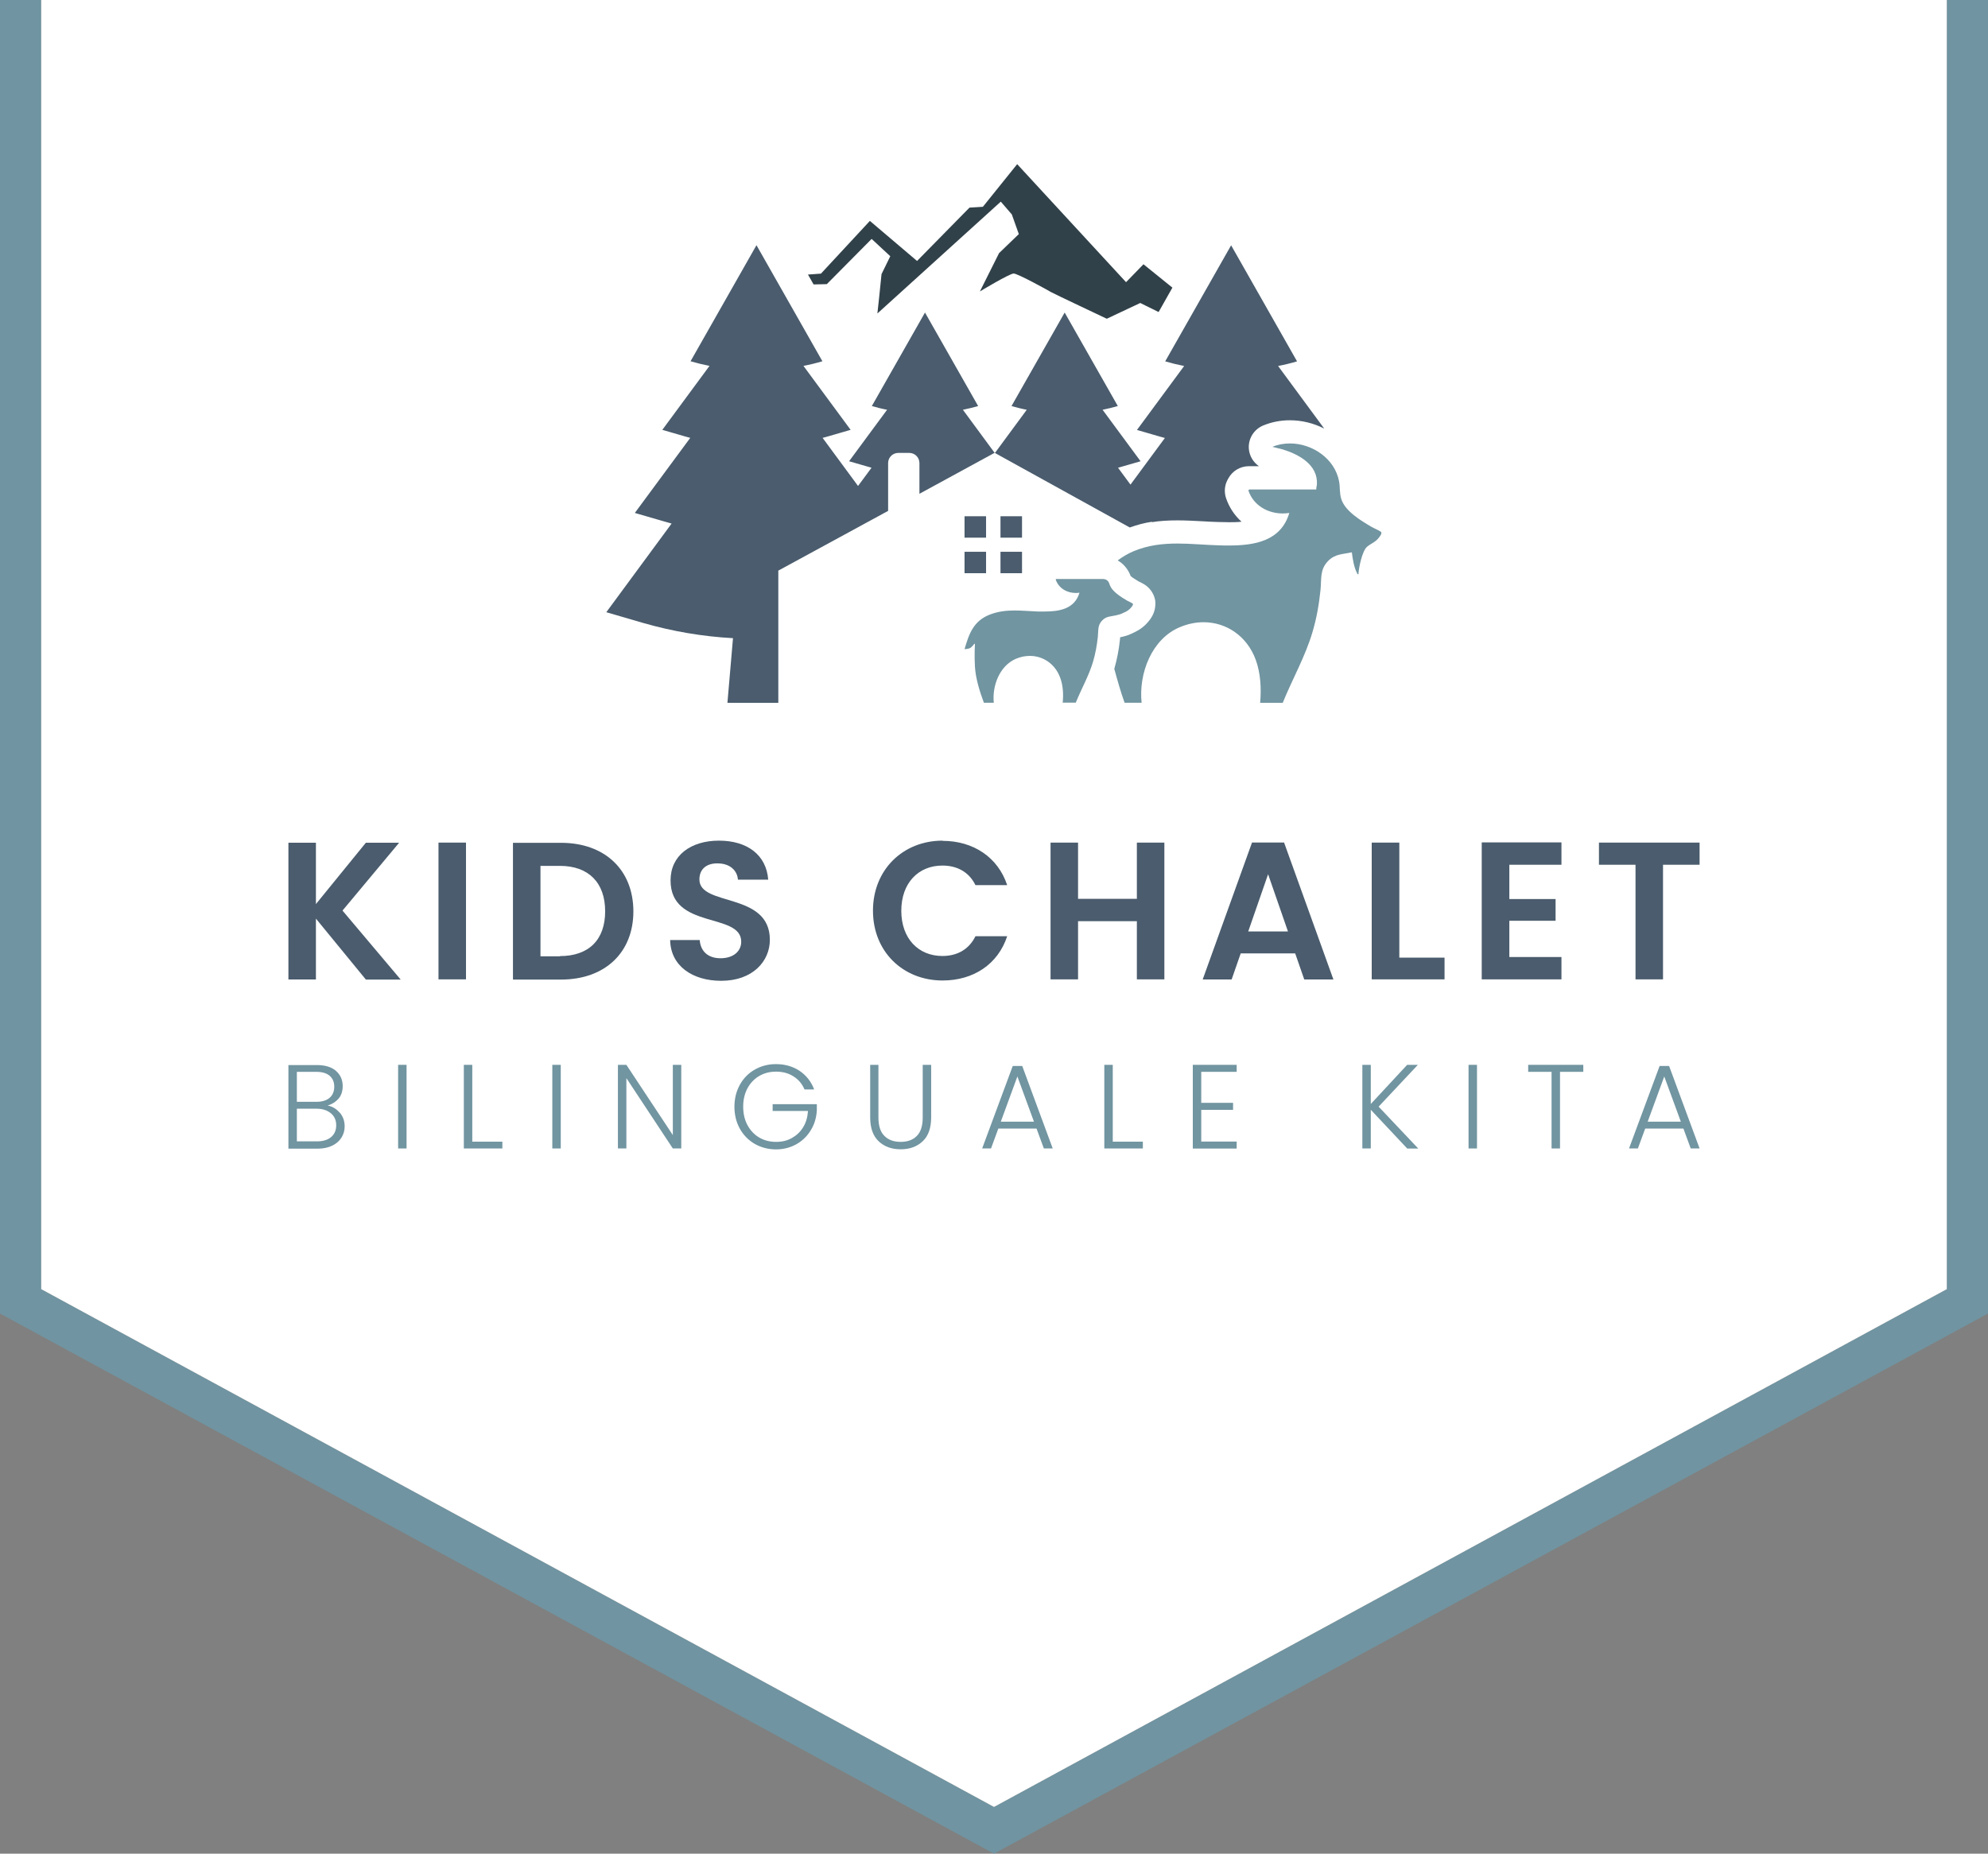 <?xml version="1.0" encoding="UTF-8"?>
<svg id="Layer_1" xmlns="http://www.w3.org/2000/svg" version="1.1" viewBox="0 0 193 180">
  <rect x="0" y="0" width="193" height="180" fill="#808080" stroke="none"/>
  <!-- Generator: Adobe Illustrator 29.0.0, SVG Export Plug-In . SVG Version: 2.1.0 Build 186)  -->
  <defs>
    <style>
      .st0 {
        fill: #7195a1;
      }

      .st1 {
        fill: #314149;
      }

      .st2 {
        fill: #4a5c6d;
      }

      .st3 {
        fill: #fff;
      }

      .st4 {
        fill: #7094a1;
      }
    </style>
  </defs>
  <polygon class="st4" points="189 0 189 125.18 96.5 175.46 4 125.18 4 125.18 4 0 0 0 0 127.55 96.5 180 193 127.55 193 0 189 0"/>
  <polygon class="st3" points="4 0 4 125.18 4 125.18 96.5 175.46 189 125.18 189 0 4 0"/>
  <g>
    <g>
      <path class="st2" d="M30.67,89.19v5.92h-2.67v-13.28h2.67v5.96l4.85-5.96h3.23l-5.5,6.59,5.65,6.7h-3.38l-4.85-5.92h0Z"/>
      <path class="st2" d="M42.57,81.82h2.67v13.28h-2.67v-13.28h0Z"/>
      <path class="st2" d="M61.49,88.49c0,4.02-2.77,6.63-7.03,6.63h-4.66v-13.28h4.66c4.26,0,7.03,2.63,7.03,6.67h0ZM54.36,92.84c2.81,0,4.39-1.59,4.39-4.35s-1.59-4.41-4.39-4.41h-1.89v8.78h1.89Z"/>
      <path class="st2" d="M70.01,95.24c-2.77,0-4.91-1.44-4.95-3.96h2.87c.08,1.07.78,1.77,2.02,1.77s2.01-.67,2.01-1.61c0-2.87-6.88-1.15-6.86-5.96,0-2.4,1.95-3.85,4.7-3.85s4.6,1.39,4.78,3.79h-2.94c-.06-.88-.76-1.56-1.91-1.58-1.05-.04-1.83.48-1.83,1.56,0,2.66,6.84,1.18,6.84,5.86,0,2.09-1.68,3.98-4.72,3.98h0Z"/>
      <path class="st2" d="M91.51,81.65c2.96,0,5.37,1.58,6.27,4.3h-3.08c-.63-1.28-1.78-1.9-3.21-1.9-2.33,0-3.99,1.69-3.99,4.39s1.66,4.39,3.99,4.39c1.43,0,2.58-.63,3.21-1.92h3.08c-.9,2.74-3.3,4.3-6.27,4.3-3.84,0-6.76-2.8-6.76-6.78s2.92-6.8,6.76-6.8h0Z"/>
      <path class="st2" d="M110.37,89.45h-5.71v5.65h-2.67v-13.28h2.67v5.46h5.71v-5.46h2.67v13.28h-2.67v-5.65Z"/>
      <path class="st2" d="M125.76,92.58h-5.31l-.88,2.53h-2.81l4.79-13.3h3.11l4.79,13.3h-2.83l-.88-2.53h.02ZM123.11,84.89l-1.93,5.56h3.86l-1.93-5.56h0Z"/>
      <path class="st2" d="M135.85,81.82v11.17h4.39v2.11h-7.07v-13.28h2.68Z"/>
      <path class="st2" d="M151.59,83.97h-5.06v3.33h4.49v2.11h-4.49v3.52h5.06v2.17h-7.74v-13.3h7.74v2.17h0Z"/>
      <path class="st2" d="M155.22,81.82h9.78v2.15h-3.55v11.13h-2.67v-11.13h-3.55v-2.15h0Z"/>
    </g>
    <g>
      <path class="st0" d="M32.98,108.03c.32.38.48.82.48,1.33,0,.41-.1.78-.31,1.11s-.51.59-.9.78c-.4.19-.87.29-1.42.29h-2.83v-8.12h2.74c.82,0,1.45.19,1.88.57s.65.87.65,1.47c0,.51-.14.92-.41,1.23-.27.31-.62.53-1.05.66.46.09.85.32,1.17.7h0ZM28.82,106.99h1.9c.55,0,.98-.13,1.28-.39.3-.26.45-.62.45-1.08s-.15-.8-.45-1.06c-.3-.26-.74-.38-1.31-.38h-1.87v2.9h0ZM32.14,110.42c.33-.28.5-.66.5-1.15s-.17-.88-.52-1.17-.81-.44-1.39-.44h-1.91v3.17h1.95c.59,0,1.05-.14,1.38-.42h-.01Z"/>
      <path class="st0" d="M39.47,103.4v8.12h-.82v-8.12h.82Z"/>
      <path class="st0" d="M45.84,110.86h2.93v.66h-3.74v-8.12h.82v7.45h-.01Z"/>
      <path class="st0" d="M54.44,103.4v8.12h-.82v-8.12h.82Z"/>
      <path class="st0" d="M66.14,111.52h-.82l-4.51-6.83v6.83h-.82v-8.12h.82l4.51,6.82v-6.82h.82s0,8.12,0,8.12Z"/>
      <path class="st0" d="M78.1,105.78c-.23-.54-.59-.96-1.07-1.26-.48-.31-1.04-.46-1.69-.46-.61,0-1.15.14-1.63.42s-.86.68-1.14,1.19c-.28.52-.42,1.12-.42,1.79s.14,1.29.42,1.8.66.92,1.14,1.2,1.03.42,1.63.42,1.08-.12,1.53-.37.82-.59,1.1-1.05c.28-.45.43-.98.47-1.58h-3.43v-.66h4.29v.59c-.04.72-.23,1.36-.58,1.93-.35.58-.82,1.04-1.41,1.37s-1.25.5-1.98.5-1.44-.18-2.05-.53-1.1-.85-1.45-1.47c-.35-.63-.53-1.35-.53-2.14s.18-1.51.53-2.14c.35-.63.84-1.13,1.45-1.47.61-.35,1.3-.53,2.05-.53.87,0,1.63.22,2.29.65.65.44,1.13,1.04,1.42,1.81h-.96.02Z"/>
      <path class="st0" d="M85.28,103.4v5.11c0,.81.19,1.41.58,1.79.38.39.91.58,1.58.58s1.19-.19,1.57-.58c.38-.38.57-.98.57-1.79v-5.11h.82v5.1c0,1.03-.27,1.8-.82,2.32-.55.52-1.26.78-2.14.78s-1.59-.26-2.14-.78-.82-1.3-.82-2.32v-5.1h.82-.02Z"/>
      <path class="st0" d="M100.63,109.59h-3.71l-.71,1.93h-.86l2.97-8.01h.92l2.96,8.01h-.86l-.71-1.93h0ZM100.38,108.92l-1.61-4.39-1.61,4.39h3.22Z"/>
      <path class="st0" d="M108.02,110.86h2.93v.66h-3.74v-8.12h.82v7.45h-.01Z"/>
      <path class="st0" d="M116.62,104.06v3.03h3.09v.68h-3.09v3.08h3.44v.68h-4.26v-8.13h4.26v.68h-3.44Z"/>
      <path class="st0" d="M136.61,111.52l-3.53-3.76v3.76h-.82v-8.12h.82v3.8l3.53-3.8h1.04l-3.81,4.06,3.85,4.07h-1.08Z"/>
      <path class="st0" d="M143.39,103.4v8.12h-.82v-8.12h.82Z"/>
      <path class="st0" d="M153.71,103.4v.68h-2.26v7.44h-.82v-7.44h-2.27v-.68h5.35Z"/>
      <path class="st0" d="M163.43,109.59h-3.71l-.71,1.93h-.86l2.97-8.01h.92l2.96,8.01h-.86l-.71-1.93h0ZM163.18,108.92l-1.61-4.39-1.61,4.39h3.22Z"/>
    </g>
    <g>
      <rect class="st2" x="97.13" y="50.13" width="2.09" height="2.08"/>
      <rect class="st2" x="97.13" y="53.58" width="2.09" height="2.08"/>
      <rect class="st2" x="93.64" y="50.13" width="2.09" height="2.08"/>
      <rect class="st2" x="93.64" y="53.58" width="2.09" height="2.08"/>
      <path class="st2" d="M111.85,50.7c.75-.12,1.56-.17,2.47-.17.84,0,1.67.05,2.47.09.49.03,1.01.06,1.5.07.41,0,.73.02,1.02.02.36,0,.79,0,1.22-.05-.69-.62-1.2-1.4-1.5-2.28-.2-.59-.15-1.24.14-1.78l.06-.11c.39-.75,1.17-1.22,2.02-1.22h.97c-.56-.39-.93-1.01-.98-1.7-.07-.98.5-1.89,1.41-2.26.81-.33,1.67-.5,2.57-.5h0c1.16,0,2.31.28,3.34.81l-4.48-6.08c.62-.12,1.24-.27,1.84-.45l-6.4-11.27-6.4,11.27c.61.18,1.23.33,1.84.45l-4.58,6.21,2.24.65c.15.05.32.08.47.13l-3.34,4.53-1.21-1.64c.13-.03.25-.07.39-.11l1.8-.52-3.69-5c.5-.1,1-.22,1.48-.36l-5.16-9.08-5.16,9.08c.49.14.99.27,1.48.36l-3.1,4.21-3.1-4.21c.5-.1,1-.22,1.48-.36l-5.16-9.08-5.16,9.08c.49.14.99.27,1.48.36l-3.69,5,1.8.52c.12.04.25.07.38.11l-1.31,1.77-3.44-4.67c.16-.04.32-.09.48-.13l2.24-.65-4.58-6.21c.62-.12,1.24-.27,1.84-.45l-6.4-11.27-6.4,11.27c.61.18,1.23.33,1.84.45l-4.58,6.21,2.24.65c.15.05.32.08.47.13l-5.38,7.29,2.9.84c.22.07.44.13.67.19l-6.34,8.61,3.57,1.04c2.85.82,5.78,1.32,8.73,1.48l-.54,6.28h4.94v-12.84l10.66-5.8v-4.64c0-.55.44-.99.99-.99h1.06c.55,0,.99.44.99.99v2.98l7.3-3.98,13.12,7.25c.68-.24,1.38-.44,2.13-.55h0l.04.03Z"/>
    </g>
    <path class="st0" d="M109.18,59.46c.26-.13.47-.25.68-.53.06-.08.2-.25.09-.33-.12-.09-.38-.19-.53-.28-.59-.35-1.47-.88-1.69-1.55-.03-.08-.05-.14-.07-.19-.08-.16-.25-.36-.61-.36h-4.53l-.03.06c.29.84,1.09,1.3,1.94,1.3.12,0,.25,0,.37-.03-.47,1.59-1.96,1.83-3.4,1.83-.22,0-.43,0-.64,0-.77-.03-1.52-.1-2.26-.1-.82,0-1.64.09-2.46.42-1.52.62-1.96,1.81-2.4,3.34.48-.05.57-.08.81-.35.02-.02.12-.18.18-.18h.02s-.07,1.11,0,2.23c.07,1.16.47,2.43.87,3.5h.96c-.17-1.64.56-3.59,2.15-4.27.45-.19.91-.28,1.35-.28,1.29,0,2.45.78,2.94,2.1.29.77.33,1.63.25,2.44h1.27c.54-1.34,1.27-2.6,1.68-3.99.23-.78.37-1.57.46-2.38.07-.62-.05-1.14.44-1.63.4-.4.82-.36,1.33-.48.51-.13.42-.1.85-.31h0l-.02.02Z"/>
    <path class="st0" d="M134.04,51.63c-.2-.15-.65-.33-.91-.48-1.01-.6-2.53-1.5-2.91-2.68-.19-.58-.11-1.16-.22-1.74-.42-2.2-2.6-3.67-4.77-3.67-.58,0-1.16.1-1.7.33l1,.25c1.57.48,3.43,1.49,3.32,3.39-.01.17-.08.33-.06.5h-6.53l-.06.11c.49,1.44,1.88,2.22,3.33,2.22.21,0,.43-.02.64-.05-.81,2.74-3.38,3.16-5.86,3.16-.37,0-.74,0-1.1-.02-1.32-.04-2.61-.17-3.89-.17-1.42,0-2.82.15-4.23.73-.58.24-1.1.55-1.58.91.46.26.84.66,1.1,1.16.04.07.07.14.1.21.02.04.03.09.05.14.17.16.56.39.75.51l.08.04c.18.09.42.2.67.38.49.37.81.91.9,1.5v.1h0c.01.11.01.21,0,.3-.02.51-.21,1.01-.57,1.47-.49.64-1.01.95-1.46,1.17l-.11.05c-.41.2-.56.26-1.04.38l-.11.03s-.03,0-.05,0c-.02,0-.05,0-.07.02,0,.07-.01.14-.02.21-.11,1.04-.29,1.94-.53,2.78,0,.03-.02.05-.02.08.28,1.03.64,2.31,1,3.29h1.65c-.3-2.83.97-6.18,3.69-7.33.78-.33,1.56-.49,2.32-.49,2.22,0,4.21,1.34,5.06,3.62.49,1.33.56,2.81.44,4.21h2.19c.93-2.3,2.18-4.47,2.89-6.87.4-1.34.64-2.72.78-4.11.11-1.07-.09-1.96.75-2.81.68-.69,1.41-.63,2.29-.83.08.64.21,1.48.52,2.05.03.05.01.08.06.08h.06c.03-.62.36-2.25.83-2.66.38-.33.81-.43,1.17-.91.11-.14.35-.44.16-.58h0v.02Z"/>
    <path class="st1" d="M78.99,27.62l1.28-.03,4.35-4.39,1.81,1.68-.85,1.74-.23,2.25-.17,1.57,11.98-10.86,1.07,1.24.68,1.91-1.92,1.85-1.86,3.72s2.88-1.74,3.28-1.74,3.45,1.69,3.62,1.8c.17.11,5.42,2.59,5.42,2.59l3.25-1.53,1.78.88,1.34-2.37-2.81-2.27-1.69,1.74-10.57-11.46-3.33,4.14-1.3.08-5.09,5.18-4.58-3.89-4.75,5.12-1.26.09.54.95h.01Z"/>
  </g>
</svg>
